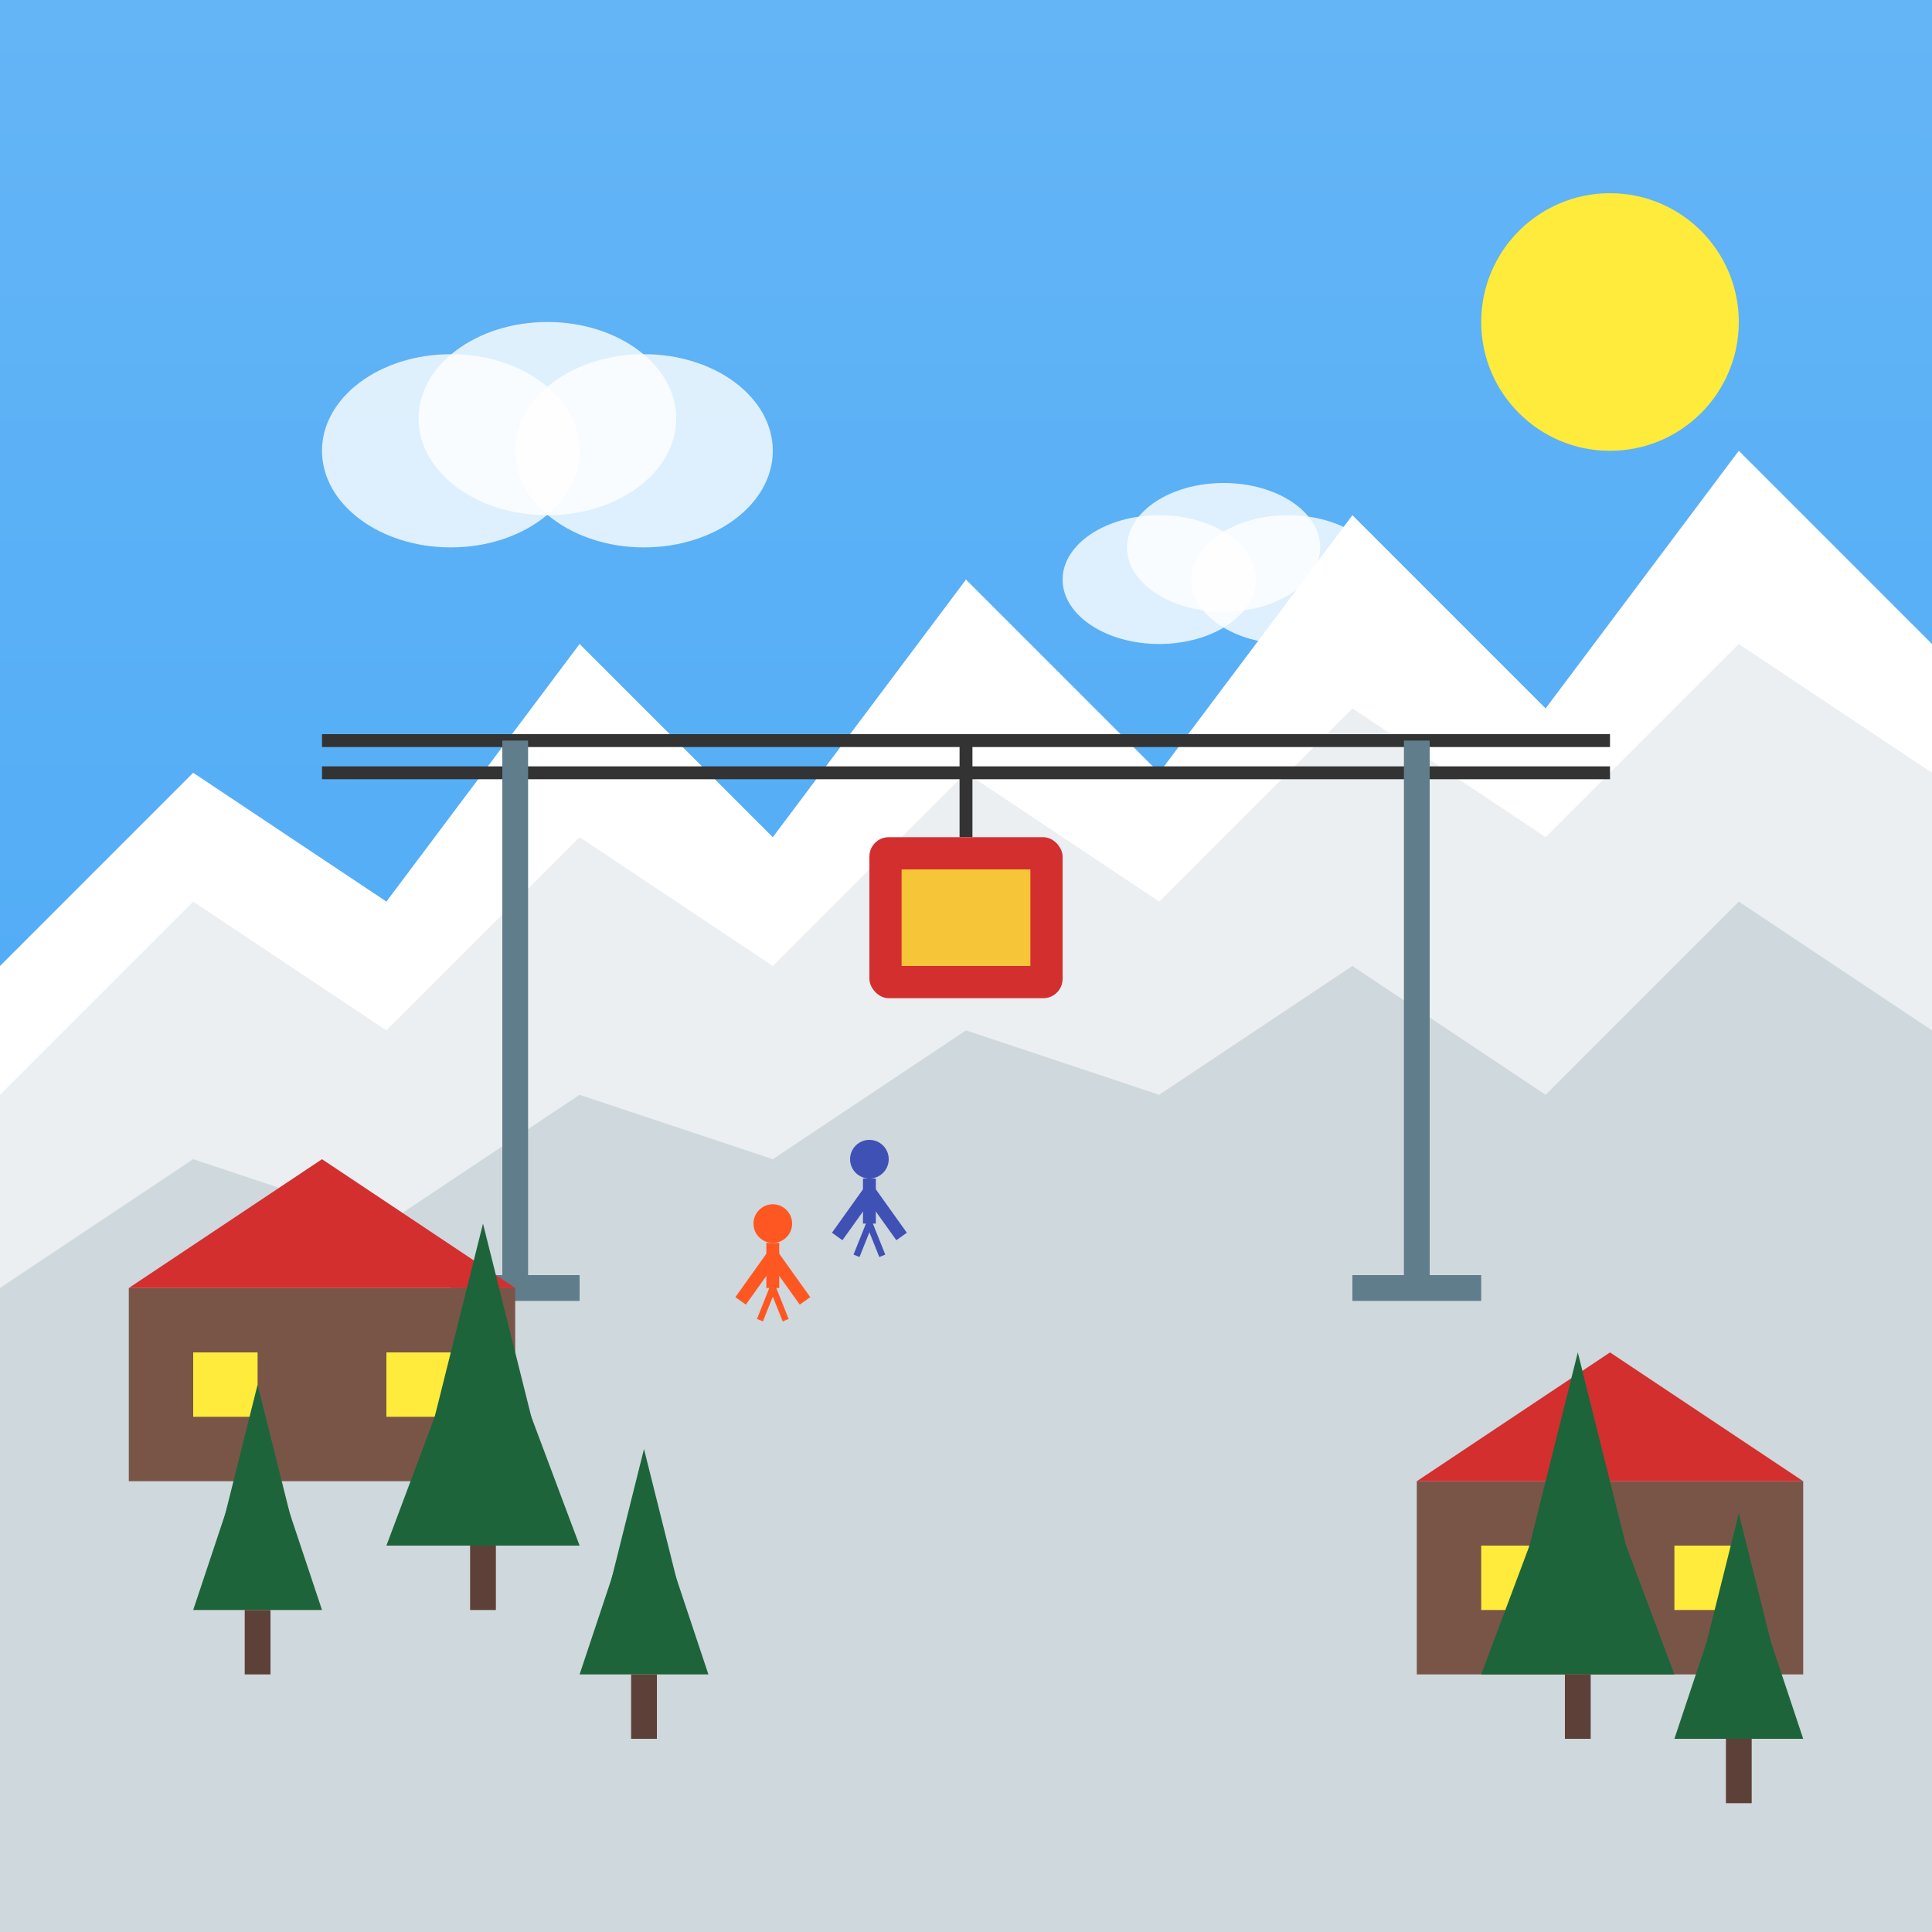 <svg xmlns="http://www.w3.org/2000/svg" width="300" height="300" viewBox="0 0 300 300">
  <rect x="0" y="0" width="300" height="300" fill="#808080" stroke="none"/>
  <!-- Background gradient -->
  <defs>
    <linearGradient id="skyGradient" x1="0%" y1="0%" x2="0%" y2="100%">
      <stop offset="0%" stop-color="#64B5F6"/>
      <stop offset="100%" stop-color="#42A5F5"/>
    </linearGradient>
  </defs>
  <rect width="300" height="300" fill="url(#skyGradient)"/>
  
  <!-- Mountains -->
  <polygon points="0,150 30,120 60,140 90,100 120,130 150,90 180,120 210,80 240,110 270,70 300,100 300,300 0,300" fill="#FFFFFF"/>
  <polygon points="0,170 30,140 60,160 90,130 120,150 150,120 180,140 210,110 240,130 270,100 300,120 300,300 0,300" fill="#ECEFF1"/>
  <polygon points="0,200 30,180 60,190 90,170 120,180 150,160 180,170 210,150 240,170 270,140 300,160 300,300 0,300" fill="#CFD8DC"/>
  
  <!-- Gondola/Cable car -->
  <g transform="translate(150, 150)">
    <!-- Cable lines -->
    <line x1="-100" y1="-30" x2="100" y2="-30" stroke="#333333" stroke-width="2"/>
    <line x1="-100" y1="-35" x2="100" y2="-35" stroke="#333333" stroke-width="2"/>
    
    <!-- Support towers -->
    <g transform="translate(-70, 0)">
      <line x1="0" y1="-35" x2="0" y2="50" stroke="#607D8B" stroke-width="4"/>
      <line x1="-10" y1="50" x2="10" y2="50" stroke="#607D8B" stroke-width="4"/>
    </g>
    
    <g transform="translate(70, 0)">
      <line x1="0" y1="-35" x2="0" y2="50" stroke="#607D8B" stroke-width="4"/>
      <line x1="-10" y1="50" x2="10" y2="50" stroke="#607D8B" stroke-width="4"/>
    </g>
    
    <!-- Cable car -->
    <g transform="translate(0, 0)">
      <line x1="0" y1="-35" x2="0" y2="-20" stroke="#333333" stroke-width="2"/>
      <rect x="-15" y="-20" width="30" height="25" rx="3" ry="3" fill="#D32F2F"/>
      <rect x="-10" y="-15" width="20" height="15" fill="#FFEB3B" opacity="0.8"/>
    </g>
  </g>
  
  <!-- Mountain station -->
  <g transform="translate(50, 200)">
    <rect x="-30" y="0" width="60" height="30" fill="#795548"/>
    <polygon points="-30,0 0,-20 30,0" fill="#D32F2F"/>
    <rect x="-20" y="10" width="10" height="10" fill="#FFEB3B"/>
    <rect x="10" y="10" width="10" height="10" fill="#FFEB3B"/>
  </g>
  
  <!-- Valley station -->
  <g transform="translate(250, 230)">
    <rect x="-30" y="0" width="60" height="30" fill="#795548"/>
    <polygon points="-30,0 0,-20 30,0" fill="#D32F2F"/>
    <rect x="-20" y="10" width="10" height="10" fill="#FFEB3B"/>
    <rect x="10" y="10" width="10" height="10" fill="#FFEB3B"/>
  </g>
  
  <!-- Trees -->
  <g transform="translate(30, 250)">
    <polygon points="0,0 10,-30 20,0" fill="#1D643B"/>
    <polygon points="3,-7 10,-35 17,-7" fill="#1D643B"/>
    <rect x="8" y="0" width="4" height="10" fill="#5D4037"/>
  </g>
  
  <g transform="translate(60, 240)">
    <polygon points="0,0 15,-40 30,0" fill="#1D643B"/>
    <polygon points="5,-10 15,-50 25,-10" fill="#1D643B"/>
    <rect x="13" y="0" width="4" height="10" fill="#5D4037"/>
  </g>
  
  <g transform="translate(90, 260)">
    <polygon points="0,0 10,-30 20,0" fill="#1D643B"/>
    <polygon points="3,-7 10,-35 17,-7" fill="#1D643B"/>
    <rect x="8" y="0" width="4" height="10" fill="#5D4037"/>
  </g>
  
  <g transform="translate(230, 260)">
    <polygon points="0,0 15,-40 30,0" fill="#1D643B"/>
    <polygon points="5,-10 15,-50 25,-10" fill="#1D643B"/>
    <rect x="13" y="0" width="4" height="10" fill="#5D4037"/>
  </g>
  
  <g transform="translate(260, 270)">
    <polygon points="0,0 10,-30 20,0" fill="#1D643B"/>
    <polygon points="3,-7 10,-35 17,-7" fill="#1D643B"/>
    <rect x="8" y="0" width="4" height="10" fill="#5D4037"/>
  </g>
  
  <!-- Sun -->
  <circle cx="250" cy="50" r="20" fill="#FFEB3B"/>
  
  <!-- Clouds -->
  <g transform="translate(70, 70)">
    <ellipse cx="0" cy="0" rx="20" ry="15" fill="#FFFFFF" opacity="0.8"/>
    <ellipse cx="15" cy="-5" rx="20" ry="15" fill="#FFFFFF" opacity="0.8"/>
    <ellipse cx="30" cy="0" rx="20" ry="15" fill="#FFFFFF" opacity="0.8"/>
  </g>
  
  <g transform="translate(180, 90)">
    <ellipse cx="0" cy="0" rx="15" ry="10" fill="#FFFFFF" opacity="0.8"/>
    <ellipse cx="10" cy="-5" rx="15" ry="10" fill="#FFFFFF" opacity="0.8"/>
    <ellipse cx="20" cy="0" rx="15" ry="10" fill="#FFFFFF" opacity="0.8"/>
  </g>
  
  <!-- Hikers on mountain -->
  <g transform="translate(120, 190)">
    <circle cx="0" cy="0" r="3" fill="#FF5722"/>
    <line x1="0" y1="3" x2="0" y2="10" stroke="#FF5722" stroke-width="2"/>
    <line x1="0" y1="5" x2="-5" y2="12" stroke="#FF5722" stroke-width="2"/>
    <line x1="0" y1="5" x2="5" y2="12" stroke="#FF5722" stroke-width="2"/>
    <line x1="0" y1="10" x2="-2" y2="15" stroke="#FF5722" stroke-width="1"/>
    <line x1="0" y1="10" x2="2" y2="15" stroke="#FF5722" stroke-width="1"/>
  </g>
  
  <g transform="translate(135, 180)">
    <circle cx="0" cy="0" r="3" fill="#3F51B5"/>
    <line x1="0" y1="3" x2="0" y2="10" stroke="#3F51B5" stroke-width="2"/>
    <line x1="0" y1="5" x2="-5" y2="12" stroke="#3F51B5" stroke-width="2"/>
    <line x1="0" y1="5" x2="5" y2="12" stroke="#3F51B5" stroke-width="2"/>
    <line x1="0" y1="10" x2="-2" y2="15" stroke="#3F51B5" stroke-width="1"/>
    <line x1="0" y1="10" x2="2" y2="15" stroke="#3F51B5" stroke-width="1"/>
  </g>
</svg>
